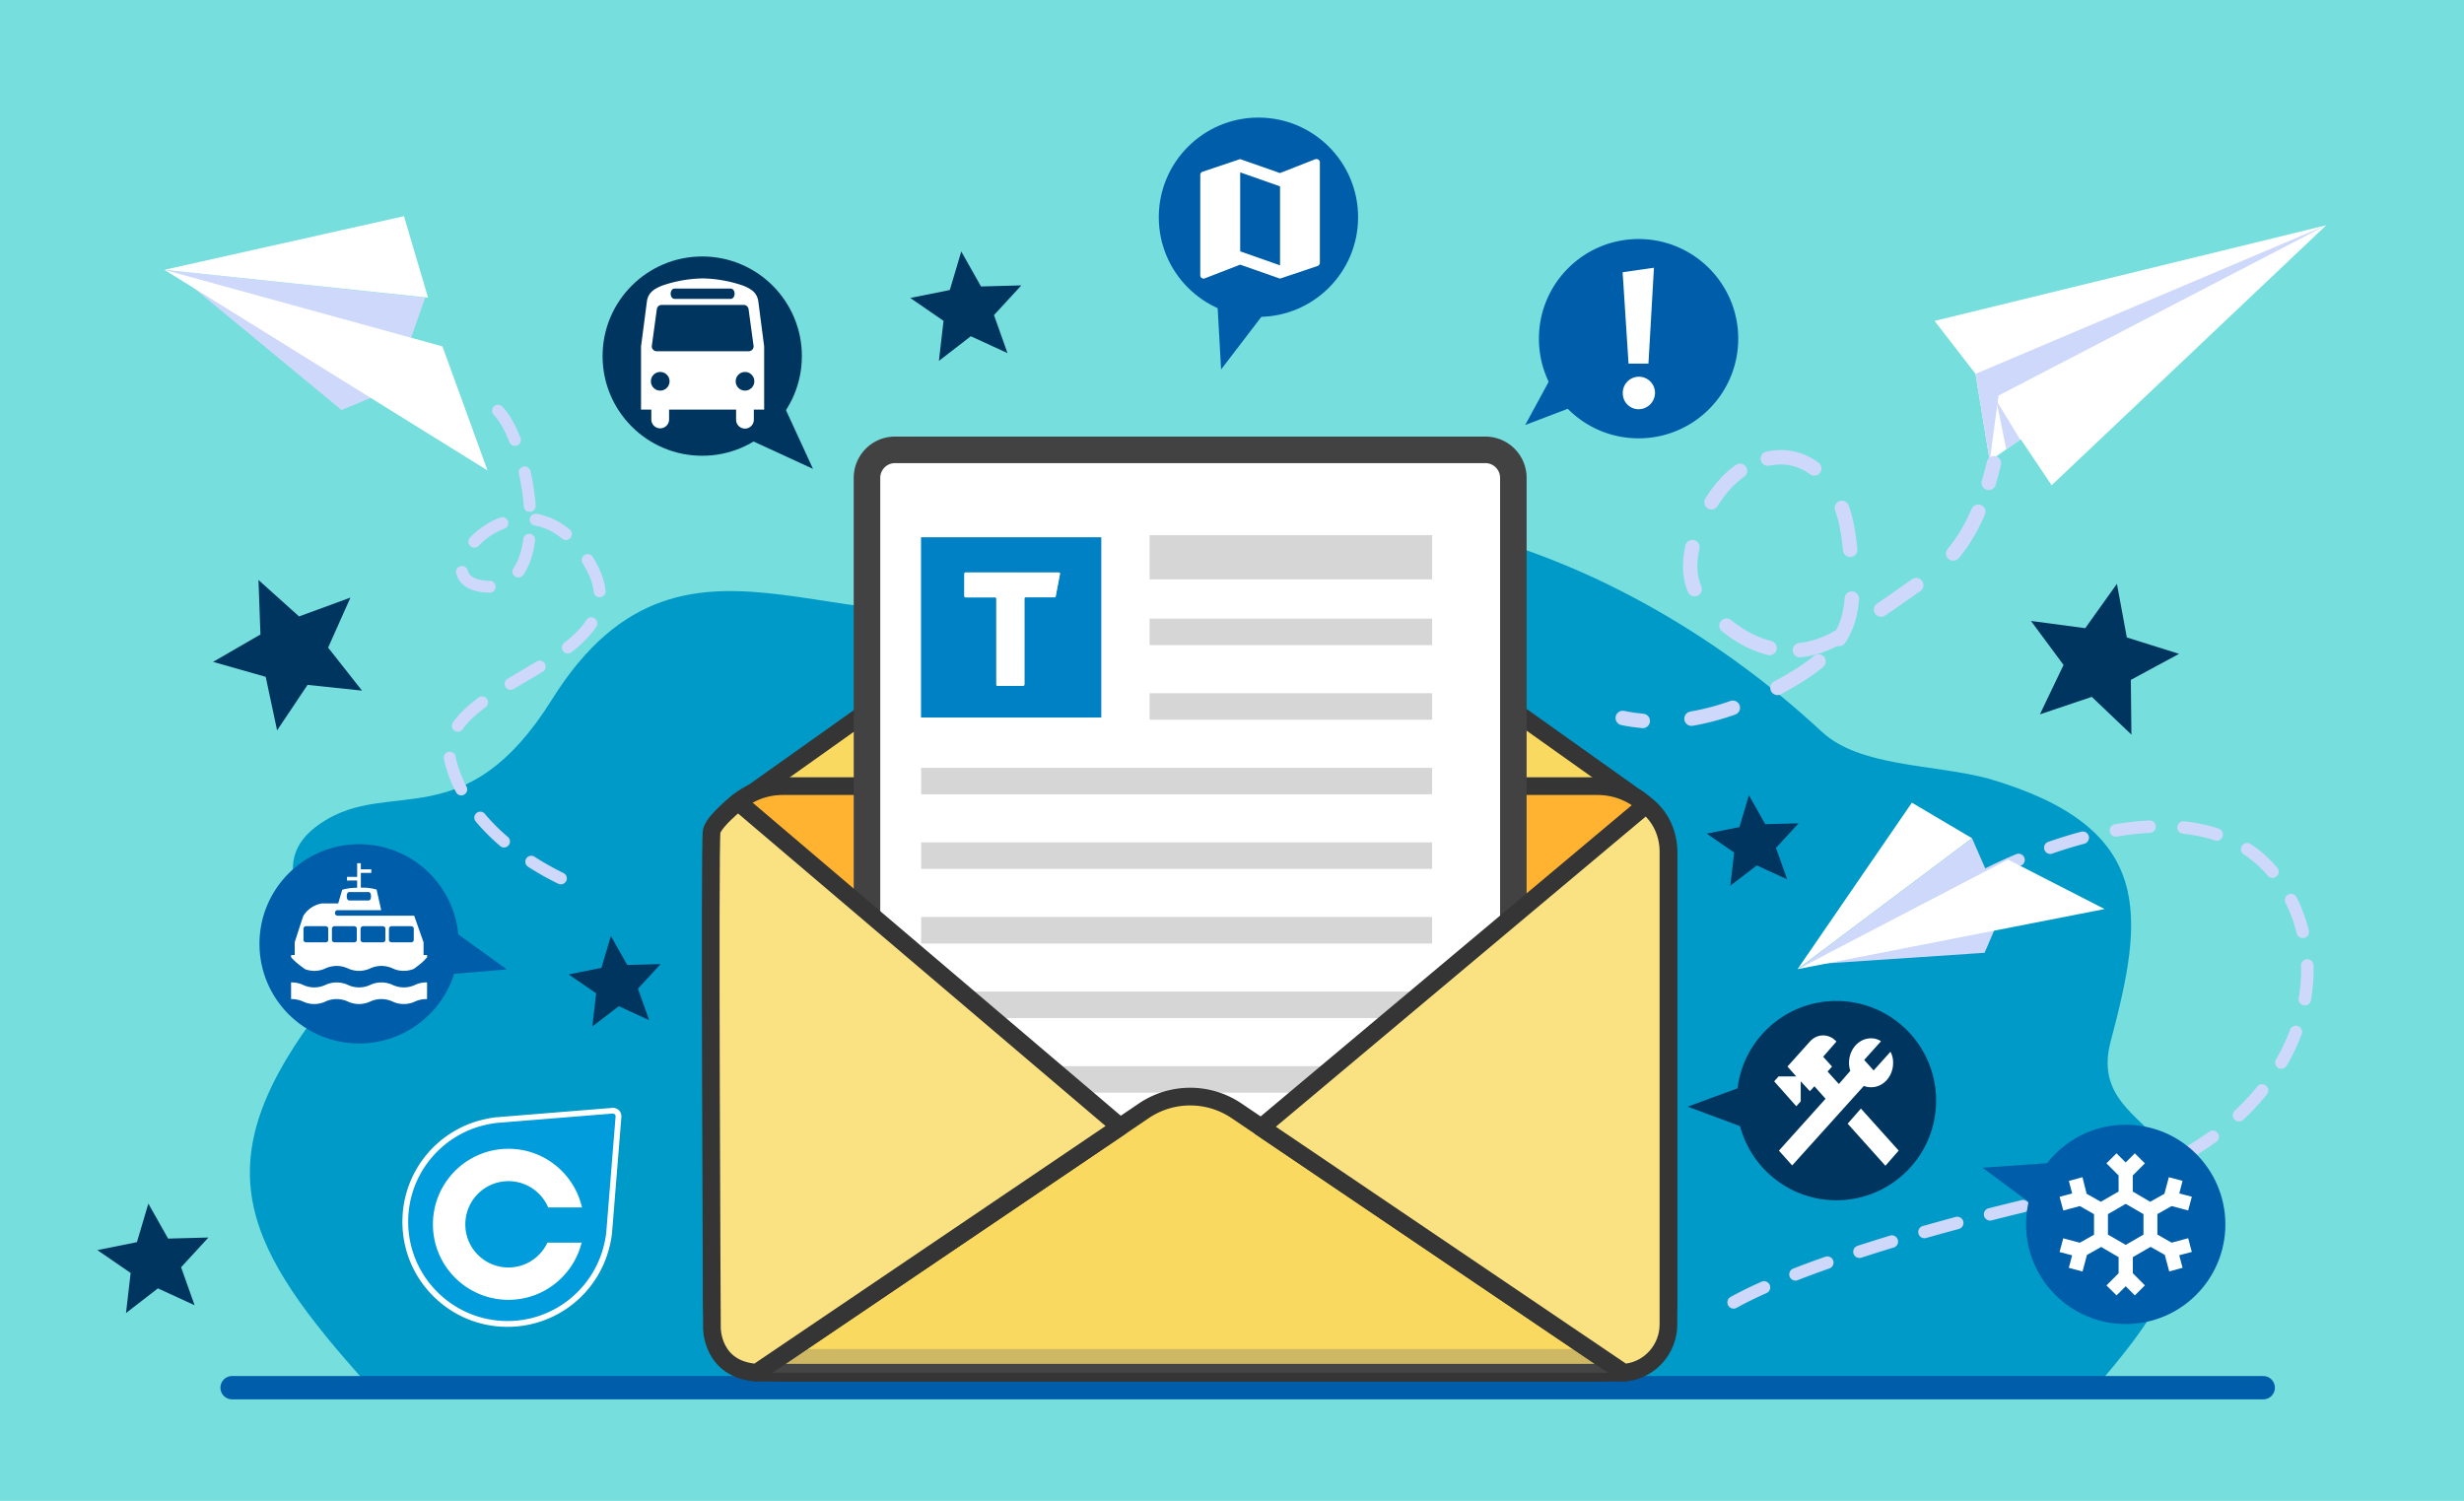 <svg version="1.1" id="Layer_1" xmlns="http://www.w3.org/2000/svg" xmlns:xlink="http://www.w3.org/1999/xlink" x="0" y="0" viewBox="0 0 596.4 363.3" style="enable-background:new 0 0 596.4 363.3" xml:space="preserve"><style>.st2{fill:#005daa}.st3{fill:#fff}.st4{fill:#cdd8fa}.st5{fill:#00355f}.st6{fill:#f9d960;stroke:#353535;stroke-width:4.281;stroke-linejoin:round;stroke-miterlimit:10}.st9{opacity:.5}.st10{fill:#aeaeae}.st12,.st15{stroke-linejoin:round}.st12{fill:#fae282;stroke:#353535;stroke-width:4.281;stroke-miterlimit:10}.st15{fill:none;stroke:#cdd8fa;stroke-width:3.5;stroke-linecap:round}</style><path style="fill:#76dedd" d="M0 0h596.4v363.3H0z"/><path d="M89.25 335.43c-30.16-33.39-39.61-52.89-13.73-88.39 12.75-17.49-17.58-34.74 2.41-47.96 16.53-10.93 34.7 3.8 55.67-29.76 33.44-53.53 75.84-4.47 119.35-28.61 66.34-36.81 140.27-7.84 187.98 36.39 9.25 8.58 26.57 7.78 40.21 11.32 40.81 11.89 37.83 33.23 29.72 63.73-3.55 13.36 6.93 17.73 11.86 24.53 15.16 21.74-.92 42.48-17 60.86l-416.47-2.11z" style="fill:#009ac8"/><path class="st2" d="M547.8 338.73H56.18c-1.56 0-2.83-1.27-2.83-2.83s1.27-2.83 2.83-2.83H547.8c1.56 0 2.83 1.27 2.83 2.83 0 1.57-1.27 2.83-2.83 2.83z"/><path class="st3" d="m468.26 77.68 9.91 12.82 3.44 21.06 7.49-5.25 7.49 11.15 66.46-62.93z"/><path class="st4" d="m488.99 106.44-3.38 2.31-2.4-11.81z"/><path class="st4" d="m478.17 90.5 84.88-35.97-79.32 41.22-2.12 15.81zM419.61 316.76c-.53 0-1.04-.28-1.32-.77-.4-.73-.14-1.65.58-2.05 2.12-1.18 4.64-2.42 7.49-3.69a1.505 1.505 0 1 1 1.23 2.75c-2.77 1.23-5.21 2.44-7.25 3.57-.23.13-.48.19-.73.19zm14.97-6.78c-.6 0-1.17-.36-1.4-.96-.3-.78.08-1.65.86-1.95 2.42-.94 5.03-1.91 7.76-2.87.78-.28 1.65.14 1.92.92.28.79-.14 1.65-.92 1.92-2.7.95-5.28 1.9-7.67 2.83-.19.08-.37.11-.55.11zm15.49-5.48c-.64 0-1.23-.4-1.43-1.04-.26-.79.18-1.64.97-1.9 2.53-.82 5.17-1.65 7.87-2.47.8-.24 1.64.21 1.88 1.01s-.21 1.64-1.01 1.88c-2.68.81-5.31 1.64-7.82 2.45-.14.04-.3.07-.46.07zm15.74-4.78c-.66 0-1.26-.43-1.45-1.09-.23-.8.24-1.63 1.04-1.86 2.58-.73 5.26-1.47 7.95-2.2.8-.22 1.63.26 1.85 1.06.22.8-.26 1.63-1.06 1.85-2.68.72-5.33 1.45-7.9 2.18-.16.04-.3.06-.43.06zm15.88-4.27c-.67 0-1.29-.45-1.46-1.14-.2-.81.28-1.63 1.09-1.83 2.62-.67 5.31-1.33 8-1.98.81-.19 1.62.3 1.82 1.11.19.81-.3 1.62-1.11 1.82-2.68.64-5.35 1.31-7.96 1.97-.14.04-.26.05-.38.05zm15.98-3.85c-.69 0-1.31-.47-1.47-1.17-.19-.81.32-1.62 1.13-1.8 2.18-.5 4.41-.99 6.62-1.48.47-.1.94-.21 1.4-.32a1.504 1.504 0 1 1 .69 2.93l-1.44.33c-2.2.48-4.42.98-6.59 1.47-.12.03-.23.04-.34.04zm15.94-3.99a1.5 1.5 0 0 1-1.43-1.04c-.26-.79.18-1.64.97-1.9 2.59-.84 5.14-1.8 7.56-2.84.76-.33 1.65.02 1.98.79.33.76-.02 1.65-.79 1.98a90.784 90.784 0 0 1-7.82 2.94c-.16.05-.32.07-.47.07zm15.06-6.53c-.53 0-1.04-.28-1.32-.77a1.5 1.5 0 0 1 .58-2.05 70.44 70.44 0 0 0 6.78-4.32 1.504 1.504 0 1 1 1.76 2.44c-2.22 1.6-4.6 3.12-7.07 4.5-.23.14-.48.2-.73.2zm13.27-9.62c-.4 0-.8-.16-1.1-.48-.57-.61-.54-1.56.07-2.13 1.98-1.85 3.81-3.82 5.46-5.85.52-.65 1.47-.75 2.12-.22.65.52.75 1.47.22 2.12a61.433 61.433 0 0 1-5.74 6.16c-.29.27-.66.4-1.03.4zm10.26-12.76c-.26 0-.52-.07-.76-.2-.72-.42-.96-1.34-.55-2.06 1.35-2.33 2.5-4.74 3.41-7.19.29-.78 1.16-1.18 1.94-.88.78.29 1.18 1.16.88 1.94a49.74 49.74 0 0 1-3.63 7.64c-.26.48-.77.75-1.29.75zm5.68-15.33c-.09 0-.17-.01-.26-.02-.82-.14-1.37-.92-1.23-1.74.39-2.25.59-4.53.59-6.76 0-.37-.01-.75-.02-1.12-.02-.83.63-1.53 1.46-1.55.83-.02 1.53.63 1.55 1.46.01.4.02.8.02 1.21 0 2.41-.21 4.86-.63 7.28-.12.72-.76 1.24-1.48 1.24zm-.51-16.31c-.68 0-1.29-.46-1.46-1.14-.63-2.55-1.55-5.04-2.72-7.39-.37-.74-.07-1.65.68-2.02.74-.37 1.65-.07 2.02.68 1.27 2.55 2.26 5.24 2.95 8.01.2.81-.29 1.63-1.1 1.83-.13.02-.25.03-.37.03zm-76.25-13.97a1.51 1.51 0 0 1-.67-2.86c2.47-1.23 5.01-2.4 7.55-3.47.77-.32 1.65.03 1.97.8.32.77-.03 1.65-.8 1.97-2.48 1.05-4.97 2.19-7.38 3.4-.21.11-.44.16-.67.16zm68.93-.59c-.43 0-.85-.18-1.15-.53-1.7-2-3.65-3.73-5.81-5.16-.69-.46-.88-1.39-.43-2.09.46-.69 1.39-.88 2.09-.43 2.39 1.58 4.56 3.5 6.44 5.72.54.63.46 1.59-.17 2.12-.28.25-.62.37-.97.37zm-53.79-5.8c-.62 0-1.21-.39-1.42-1.01-.27-.79.14-1.64.93-1.92 2.69-.93 5.37-1.76 7.97-2.45.8-.21 1.63.27 1.84 1.07.21.8-.27 1.63-1.07 1.84-2.53.67-5.13 1.47-7.75 2.38-.17.06-.34.09-.5.09zm40.28-3.19c-.16 0-.32-.02-.47-.08-2.38-.79-4.97-1.33-7.72-1.63-.83-.09-1.43-.83-1.34-1.66.09-.83.83-1.43 1.66-1.34 2.95.32 5.76.91 8.34 1.76.79.26 1.22 1.11.96 1.9-.2.65-.79 1.05-1.43 1.05zm-24.4-.99a1.5 1.5 0 0 1-1.48-1.26c-.14-.82.41-1.6 1.23-1.74 2.87-.49 5.68-.8 8.34-.93.83-.04 1.54.6 1.58 1.43.04.83-.6 1.54-1.43 1.58-2.54.13-5.23.43-7.99.89-.08.03-.16.03-.25.03z"/><path class="st4" d="m477.32 202.9 3.8 8.68-46.03 23.01z"/><path class="st4" d="m484.15 221.79-3.79 8.84-43.21 2.89z"/><path class="st3" d="m477.32 202.9-42.23 31.69 27.67-40.3zM435.09 234.59l74.32-14.55-23.39-11.98z"/><path class="st4" d="m102.91 72.05-3.8 10.87-59.32-17.61z"/><path class="st4" d="m94.06 94.52-11.4 4.73L42.5 66.06z"/><path class="st3" d="M39.79 65.31 118 113.87l-10.91-30.03zM103.61 72.05l-63.82-6.74 57.99-12.98z"/><path class="st4" d="M135.75 214.06c-.21 0-.42-.05-.62-.14-1.69-.81-4.33-2.19-7.32-4.12a1.45 1.45 0 0 1-.43-2 1.45 1.45 0 0 1 2-.43c2.86 1.85 5.39 3.16 7 3.94.72.35 1.02 1.21.68 1.93-.25.52-.77.82-1.31.82zM122 205.14c-.33 0-.67-.11-.94-.35-2.22-1.9-4.23-3.92-5.95-5.99a1.442 1.442 0 0 1 2.21-1.85c1.62 1.95 3.51 3.85 5.61 5.64.61.52.68 1.43.16 2.04-.28.34-.68.51-1.09.51zm-10.35-12.61c-.52 0-1.03-.28-1.28-.78a32.957 32.957 0 0 1-2.67-6.88c-.11-.41-.2-.83-.26-1.24-.13-.79.41-1.53 1.2-1.65.79-.13 1.53.41 1.65 1.2.05.31.12.64.2.96.56 2.13 1.38 4.24 2.44 6.28.37.71.09 1.58-.61 1.95-.22.1-.44.16-.67.16zm-.83-15.4c-.29 0-.57-.08-.83-.26-.65-.46-.81-1.36-.36-2.01 1.38-1.98 3.42-3.94 6.21-6 .64-.47 1.55-.34 2.02.31.47.64.34 1.55-.31 2.02-2.54 1.87-4.36 3.62-5.56 5.33-.27.39-.72.61-1.17.61zm12.77-10.15a1.44 1.44 0 0 1-.74-2.68c.94-.56 1.89-1.13 2.85-1.69 1.39-.82 2.82-1.66 4.2-2.51a1.448 1.448 0 0 1 1.51 2.47c-1.4.85-2.84 1.71-4.24 2.53-.95.56-1.9 1.12-2.83 1.68-.25.13-.5.2-.75.2zm13.86-8.8c-.43 0-.86-.19-1.14-.56-.49-.63-.38-1.54.25-2.03 2.43-1.9 4.19-3.7 5.37-5.51a1.44 1.44 0 0 1 2-.42c.67.44.86 1.33.42 2-1.36 2.08-3.32 4.11-6.01 6.21-.27.21-.58.31-.89.31zm7.69-13.61c-.73 0-1.36-.55-1.44-1.3-.17-1.69-.77-3.5-1.79-5.38-.3-.55-.61-1.09-.92-1.6a1.448 1.448 0 0 1 2.47-1.51c.34.56.68 1.14 1 1.74 1.2 2.22 1.91 4.39 2.12 6.46.08.79-.5 1.5-1.29 1.58-.06 0-.1.01-.15.01zm-26.76-1.12c-.41 0-.84-.02-1.28-.06-4.99-.48-6.33-3.11-6.68-4.63-.18-.78.3-1.55 1.08-1.73.78-.18 1.55.3 1.73 1.08.4 1.7 2.47 2.25 4.15 2.41.34.03.68.05 1 .05h.12c.8-.01 1.45.63 1.46 1.43.01.8-.63 1.45-1.43 1.46l-.15-.01zm7.09-3.66c-.28 0-.57-.08-.82-.26-.65-.46-.82-1.36-.36-2.01 1.18-1.7 1.98-4.08 2.37-7.06.1-.79.83-1.35 1.62-1.24.79.1 1.35.83 1.24 1.62-.45 3.45-1.42 6.25-2.86 8.33-.29.4-.74.62-1.19.62zm-10.66-7.23a1.44 1.44 0 0 1-1.05-2.43c1.98-2.11 4.58-3.83 7.33-4.86.75-.28 1.58.1 1.86.84.28.75-.1 1.58-.84 1.86-2.34.88-4.55 2.35-6.24 4.14-.3.29-.68.45-1.06.45zm22.16-1.84c-.33 0-.65-.11-.92-.33-2.05-1.7-4.28-2.77-6.64-3.18a1.44 1.44 0 0 1-1.17-1.67c.14-.79.88-1.31 1.67-1.17 2.86.5 5.55 1.78 7.99 3.81.61.51.7 1.42.19 2.03-.3.33-.71.51-1.12.51zm-8.75-6.82c-.75 0-1.38-.58-1.44-1.33-.2-2.58-.6-5.24-1.19-7.91-.17-.78.32-1.55 1.1-1.72.78-.17 1.55.32 1.72 1.1.62 2.8 1.05 5.6 1.25 8.31.06.8-.53 1.49-1.33 1.55h-.11zm-3.58-15.97c-.58 0-1.12-.35-1.34-.91-1.17-2.96-2.51-5.3-3.77-6.58-.56-.57-.55-1.48.01-2.04.57-.56 1.48-.55 2.04.01 1.55 1.57 3.07 4.18 4.4 7.55a1.442 1.442 0 0 1-1.34 1.97z"/><path class="st5" d="m178.87 105.25 9.67-9.67 8.24 17.91z"/><circle id="Ellipse_4" class="st5" cx="169.97" cy="86.2" r="24.12"/><path id="Path_33" class="st3" d="M181.21 85.02h-22.27c-.65 0-1.18-.53-1.18-1.18 0-.1.02-.21.04-.31l1.19-8.75c.11-.56.59-.97 1.16-.97h19.86c.57 0 1.06.41 1.17.97l1.19 8.75c.02.1.03.21.04.31-.02.65-.55 1.18-1.2 1.18zm-.89 9.53c-1.25 0-2.25-1.02-2.25-2.26s1.02-2.25 2.26-2.25c1.24 0 2.25 1.01 2.25 2.25 0 1.25-1.01 2.26-2.26 2.26zm-20.52 0a2.256 2.256 0 1 1 .01 0h-.01zm3.53-24.7h13.48c1.33 0 1.33 2.5 0 2.5h-13.48c-1.33-.01-1.33-2.5 0-2.5zm20.19 2.9c-.4-2-1.69-2.8-3.62-3.6-3.16-1.1-6.48-1.7-9.83-1.76-3.35.06-6.67.66-9.84 1.76-1.93.8-3.22 1.61-3.62 3.6l-1.45 11.1v15.29h2.49v2.39c0 1.19.96 2.15 2.15 2.15s2.15-.96 2.15-2.15v-2.39h16.22v2.39a2.14 2.14 0 0 0 2.08 2.21c1.19.04 2.18-.9 2.21-2.08v-2.52h2.5V83.85l-1.44-11.1z"/><path id="star_navy-2" class="st5" d="m74.44 165.78 13.18 1.39-8.2-10.41 5.4-12.11-12.44 4.56-9.82-8.82.48 13.19-11.47 6.63 12.74 3.62 2.76 12.96 7.37-11.01z"/><g id="XMLID_9_"><path id="XMLID_165_" class="st6" d="m181.67 192.27 96.11-68.29a18.314 18.314 0 0 1 21.06 0l95.82 68.14-212.99.15z"/><path id="XMLID_62_" d="M386.71 332.27H189.44c-9.46 0-17.12-7.67-17.12-17.12V207.41c0-9.46 7.67-17.12 17.12-17.12h197.27c9.46 0 17.12 7.67 17.12 17.12v107.74c.01 9.46-7.66 17.12-17.12 17.12z" style="fill:#ffb331;stroke:#353535;stroke-width:4.281;stroke-linejoin:round;stroke-miterlimit:10"/><path id="XMLID_78_" d="M209.85 115.67v159.17a6.78 6.78 0 0 0 6.78 6.78h142.89a6.78 6.78 0 0 0 6.78-6.78V115.67a6.78 6.78 0 0 0-6.78-6.78H216.63a6.78 6.78 0 0 0-6.78 6.78z" style="fill:#fff;stroke:#424242;stroke-width:6.421;stroke-linejoin:round;stroke-miterlimit:10"/><g id="XMLID_184_" class="st9"><path id="XMLID_37_" class="st10" d="M278.25 129.54h68.39v10.7h-68.39z"/></g><g id="XMLID_185_" class="st9"><path id="XMLID_36_" class="st10" d="M278.25 149.74h68.39v6.42h-68.39z"/></g><g id="XMLID_187_" class="st9"><path id="XMLID_16_" class="st10" d="M278.25 167.79h68.39v6.42h-68.39z"/></g><g id="XMLID_188_" class="st9"><path id="XMLID_15_" class="st10" d="M222.96 185.85h123.67v6.42H222.96z"/></g><g id="XMLID_189_" class="st9"><path id="XMLID_14_" class="st10" d="M222.96 203.9h123.67v6.42H222.96z"/></g><g id="XMLID_203_" class="st9"><path id="XMLID_13_" class="st10" d="M222.96 221.96h123.67v6.42H222.96z"/></g><g id="XMLID_205_" class="st9"><path id="XMLID_12_" class="st10" d="M222.96 240.01h123.67v6.42H222.96z"/></g><g id="XMLID_208_" class="st9"><path id="XMLID_11_" class="st10" d="M222.96 258.07h123.67v6.42H222.96z"/></g><path id="XMLID_72_" class="st6" d="m183.17 332.27 93.68-63.39a20.038 20.038 0 0 1 22.46 0l93.68 63.39H183.17z"/><path id="XMLID_77_" style="opacity:.3;fill:#6d6d6d" d="M191.64 326.54h192.88l8.46 5.73H183.17z"/><path id="XMLID_65_" class="st12" d="m398.35 194.85-93.08 78.06 87.72 59.36s.32-.01.85-.08c5.76-.81 10-5.81 10-11.62V206.12c0-4.19-1.77-8.25-5.01-10.9-.17-.13-.32-.26-.48-.37z"/><path id="XMLID_75_" class="st12" d="m271.13 272.75-92.47-78.64s-5.84 4.58-6.4 7.08c-.56 2.5.06 120.23.06 120.23s-.14 10.09 10.85 10.85l87.96-59.52z"/></g><path style="fill:#0080c5" d="M222.93 130.05h43.63v43.63h-43.63z"/><linearGradient id="SVGID_1_" gradientUnits="userSpaceOnUse" x1="236.819" y1="160.549" x2="247.891" y2="136.806"><stop offset="0" style="stop-color:#f2f2f2"/><stop offset=".511" style="stop-color:#fff"/><stop offset="1" style="stop-color:#ccc"/></linearGradient><path d="M240.86 144.59c.08 0 .16.03.21.09.05.06.08.21.08.21v20.81c0 .08.03.15.09.21.05.06.13.09.21.09h6.19c.08 0 .15-.03.21-.09.05-.06.09-.13.09-.21v-20.81c0-.08.03-.15.08-.21.06-.06.21-.09.21-.09h7.01c.14 0 .27-.1.29-.24l1.04-5.43a.285.285 0 0 0-.06-.24.299.299 0 0 0-.23-.11h-22.55c-.08 0-.15.03-.21.09-.05.06-.09.13-.09.21v5.43c0 .08.03.15.09.21s.13.09.21.09h7.13z" style="fill:url(#SVGID_1_)"/><path class="st3" d="M247.93 144.89c0-.17.13-.3.3-.3h7c.14 0 .27-.1.29-.24l1.04-5.43a.285.285 0 0 0-.06-.24.299.299 0 0 0-.23-.11h-22.55c-.08 0-.15.03-.21.09-.05.06-.09.13-.09.21v5.43c0 .08.03.15.09.21s.13.09.21.09h7.14c.17 0 .3.13.3.3v20.81c0 .08.03.15.09.21.05.06.13.09.21.09h6.19c.08 0 .15-.03.21-.09.05-.06.09-.13.09-.21v-20.82z"/><path id="star_navy-2_00000034052319802675512590000005921502777749319613_" class="st5" d="m506.31 168.68 9.59 9.14-.14-13.25 11.67-6.3-12.64-3.97-2.4-12.98-7.67 10.74-13.13-1.75 7.88 10.65-5.72 11.95 12.56-4.23z"/><path id="star_navy-2_00000099638895452955997800000011166035769482951579_" class="st5" d="m234.98 81.39 8.88 4.08-3.27-9.2 6.62-7.19-9.76.26-4.78-8.47-2.77 9.33-9.57 1.93 8.05 5.53-1.12 9.7 7.72-5.97z"/><path class="st15" d="M392.78 173.79c1.61.34 3.22.57 4.84.72"/><path d="M409.42 173.96c8.47-1.44 16.75-4.95 24.19-9.35 3.33-1.97 6.65-4.23 9.27-7.04" style="fill:none;stroke:#cdd8fa;stroke-width:3.5;stroke-linecap:round;stroke-linejoin:round;stroke-dasharray:10.36,11.84,11.84,7.4"/><path d="M445.16 154.67c.57-.87 1.07-1.78 1.48-2.75 2.03-4.73 1.82-10.08 1.47-15.21-.35-5.1-.81-10.28-2.74-15s-5.59-9-10.48-10.47c-4.81-1.45-10.18.05-14.2 3.06-4.02 3.01-6.84 7.38-8.93 11.94-2.67 5.84-4.14 13.13-.45 18.39 2.25 3.21 4.83 5.52 7.63 7.62 7.51 5.63 16.1 7 24.5 2.8 3.93-1.97 14.64-9.32 18.2-11.9 4.24-3.07 4.9-2.8 9.28-7.16 4.3-4.28 7.21-9.78 9.29-15.59" style="fill:none;stroke:#cdd8fa;stroke-width:3.5;stroke-linecap:round;stroke-linejoin:round;stroke-dasharray:10.36,11.84,10.36,11.84,11.84,7.4"/><path class="st15" d="M481.36 116.88c.47-1.58.89-3.16 1.26-4.74"/><path id="star_navy-2_00000018234294687430350830000013469667151698460321_" class="st5" d="m38.22 311.86 8.88 4.08-3.27-9.2 6.62-7.19-9.76.26-4.78-8.47-2.77 9.33-9.57 1.93 8.05 5.53-1.12 9.7 7.72-5.97z"/><path d="M122.84 320.48c-6.61 0-12.83-2.57-17.5-7.25s-7.25-10.89-7.25-17.5c0-11.4 7.73-21.26 18.8-24 1.17-.29 2.22-.48 3.22-.59l.21-.02c.25-.02.77-.06 1.19-.09l26.74-2.16h.09c.39 0 .74.15 1 .43s.38.65.35 1.05l-2.15 26.68c-.03.42-.08.95-.09 1.17l-.03.25c-.11 1-.31 2.05-.59 3.22a24.659 24.659 0 0 1-23.99 18.81z" style="fill:#009cdb"/><path class="st3" d="M148.35 269.56c.39 0 .69.31.65.72l-2.15 26.68c-.04.43-.08.97-.09 1.2l-.02.2c-.12 1.07-.33 2.11-.58 3.13-2.59 10.49-12.03 18.27-23.32 18.27-13.28 0-24.05-10.77-24.04-24.05 0-11.28 7.78-20.73 18.27-23.32 1.03-.25 2.06-.45 3.14-.58l.2-.02c.23-.01.77-.06 1.19-.09l26.69-2.16c.02.02.04.02.06.02m0-1.4c-.06 0-.12 0-.17.01l-26.69 2.16-.2.02c-.37.03-.78.06-.96.07h-.08l-.2.02c-1.03.12-2.11.32-3.31.61a25.373 25.373 0 0 0-19.34 24.68c0 6.8 2.64 13.19 7.45 17.99 4.81 4.81 11.2 7.45 17.99 7.45 11.72 0 21.87-7.95 24.68-19.34.3-1.2.5-2.29.61-3.32l.02-.2.01-.05v-.05c.01-.22.05-.74.09-1.14l2.15-26.69c.05-.58-.15-1.16-.53-1.58-.39-.4-.94-.64-1.52-.64z"/><path class="st3" d="M123.06 306.8c4.18 0 7.77-2.46 9.44-6h8.28c-1.99 7.94-9.15 13.83-17.71 13.83-10.09 0-18.28-8.18-18.28-18.28 0-10.1 8.19-18.28 18.28-18.28 8.69 0 15.95 6.07 17.8 14.2h-8.19a10.436 10.436 0 0 0-9.61-6.36c-5.77 0-10.44 4.68-10.44 10.44-.02 5.77 4.66 10.45 10.43 10.45z"/><path id="star_navy-2_00000165921067125113569700000015996563027434957952_" class="st5" d="m149.78 243.56 7.34 3.37-2.71-7.61 5.48-5.95-8.07.21-3.96-7.01-2.29 7.71-7.92 1.59 6.65 4.57-.93 8.02 6.41-4.9z"/><defs><path id="SVGID_00000083056622961297015080000007221253921391084460_" d="M280.49 28.46h48.23v48.23h-48.23z"/></defs><clipPath id="SVGID_00000170959449149321593760000011865354584979490705_"><use xlink:href="#SVGID_00000083056622961297015080000007221253921391084460_" style="overflow:visible"/></clipPath><g id="map_view_blue" style="clip-path:url(#SVGID_00000170959449149321593760000011865354584979490705_)"><circle id="Ellipse_9" class="st2" cx="304.6" cy="52.58" r="24.12"/><path id="Path_168" class="st3" d="m309.83 64.23-9.65-3.39V41.72l9.65 3.39m8.84-6.6h-.26l-8.59 3.38-9.65-3.38-9.07 3.05c-.34.1-.58.41-.58.76v24.32c0 .44.36.8.8.8.09.01.18-.01.26-.05l8.59-3.33 9.65 3.38 9.07-3.05c.33-.11.56-.42.58-.76V39.31a.79.79 0 0 0-.8-.8z"/></g><path class="st2" d="m294.46 69.74 13.08 4.03-11.98 15.66z"/><ellipse class="st3" cx="395.85" cy="81.9" rx="13.65" ry="18.9"/><path id="Path_198" class="st2" d="M396.61 57.86c-13.32 0-24.12 10.8-24.12 24.12s10.8 24.12 24.12 24.12 24.12-10.8 24.12-24.12-10.8-24.12-24.12-24.12zm3.72 6.95L399 88.01h-4.82l-1.43-22.11 7.58-1.09zm.26 30.35a4.014 4.014 0 0 1-3.98 3.9 3.832 3.832 0 0 1-3.82-3.85v-.05c-.04-2.15 1.68-3.93 3.83-3.97s3.93 1.68 3.97 3.83v.14z"/><path class="st2" d="m378.58 85.54 9.01 10.31-18.42 7.02z"/><circle class="st3" cx="444.15" cy="267.05" r="21.35"/><path class="st5" d="M444.5 242.29c-13.32 0-24.12 10.8-24.12 24.12s10.8 24.12 24.12 24.12 24.12-10.8 24.12-24.12-10.8-24.12-24.12-24.12zm-10.71 39.81-3.21-3.58 11.29-12.56-2.7-3.02-1.1 1.19-2.21-2.39v4.85l-1.07 1.19-5.36-6.04 1.07-1.18h4.28l-2.13-2.4 5.42-6.04c1.77-1.98 4.64-1.99 6.41-.02l.02.02-3.21 3.67 2.15 2.38-1.08 1.2 2.73 3.02 2.77-3.19a5.82 5.82 0 0 1-.31-1.9c-.02-3.27 2.34-5.94 5.27-5.97h.06c.85-.01 1.68.23 2.41.71l-4.07 4.53 2.29 2.54 4.07-4.53c.44.82.66 1.76.64 2.71 0 3.25-2.38 5.89-5.3 5.88h-.04c-.59.02-1.18-.09-1.74-.32l-17.35 19.25zm22.57.08L447.22 272l3.21-3.67 9.14 10.18-3.21 3.67z"/><path class="st5" d="m427 261.07-.03 13.68-18.48-6.88z"/><path id="Path_30" class="st2" d="M86.92 252.58c13.32 0 24.12-10.8 24.12-24.12s-10.8-24.12-24.12-24.12-24.12 10.8-24.12 24.12 10.8 24.12 24.12 24.12"/><path id="Path_31" class="st3" d="M103.37 237.8h-.2c-.95 0-1.89.21-2.75.62-1.7.78-3.65.78-5.35 0a6.456 6.456 0 0 0-5.5 0c-1.69.78-3.64.78-5.33 0a6.456 6.456 0 0 0-5.5 0c-1.7.78-3.65.78-5.34 0-.86-.4-1.8-.62-2.75-.62h-.2c0 .45.01 3.39.01 4.05 0 0 .12-.01.18-.01.95 0 1.89.21 2.75.61 1.7.78 3.65.78 5.34 0 1.74-.82 3.76-.82 5.5 0 1.69.78 3.64.78 5.33 0 1.74-.82 3.76-.82 5.5 0 1.7.78 3.65.78 5.35 0 .86-.4 1.8-.61 2.75-.61h.2c.01-.93.01-3.39.01-4.04"/><path id="Path_32" class="st3" d="M84.48 215.93s-.55 0-.55 1.01.55 1.02.55 1.02h4.78s.54.01.54-1.01-.54-1.02-.54-1.02h-4.78zm-4.14 11.54c0 .64.72.63.72.63h4.59c.73 0 .71-.61.71-.61v-2.69c0-.61-.71-.62-.71-.62h-4.6a.652.652 0 0 0-.71.59V227.47m6.93 0c0 .64.72.63.72.63h4.58c.73 0 .71-.61.71-.61v-2.69c0-.61-.71-.62-.71-.62h-4.58a.652.652 0 0 0-.71.59v.03c-.01-.01-.01 2.03-.01 2.67m6.87 0c0 .64.72.63.72.63h4.58c.73 0 .71-.61.71-.61v-2.69c0-.61-.71-.62-.71-.62h-4.58a.652.652 0 0 0-.71.59v.03c-.01-.01-.01 2.03-.01 2.67m-20.7 0c0 .64.72.63.72.63h4.58c.73 0 .71-.61.71-.61v-2.69c0-.61-.71-.62-.71-.62h-4.57a.652.652 0 0 0-.71.59v2.71m29.92 3.68v.56c-.41.48-.86.93-1.34 1.35-.76.67-1.9 1.46-1.9 1.46a6.43 6.43 0 0 1-4.93-.04 6.46 6.46 0 0 0-5.75-.01c-.91.38-1.89.56-2.87.52-.87-.05-1.72-.27-2.51-.64-.85-.38-1.77-.56-2.7-.55a7.28 7.28 0 0 0-2.96.75c-.78.31-1.62.46-2.46.45-.69-.03-1.37-.15-2.03-.37-.62-.41-1.22-.86-1.8-1.34-.6-.47-1.15-1-1.66-1.58v-.56h.86v-3.06s1.7-5.34 2.1-6.43c1-1.59 2.63-2.67 4.48-2.99.98-.01 3.95 0 3.95 0l.97-3.31c1.17-.33 2.39-.49 3.61-.48v-1.76l-2.45.01v-.88h2.46V208.95h.89v1.47h2.53v.87h-2.53v3.58c1.29-.06 2.58.1 3.82.46l1.11 4.99H81.63c-.31 0-.56.37-.56.67 0 .33.24.61.56.66h18.62l2.27 6.46v3.05h.86z"/><path class="st2" d="m103.03 236.31 3.66-13.18 15.99 11.52z"/><ellipse class="st3" cx="514.7" cy="296.2" rx="18.9" ry="19.6"/><path id="Path_199" class="st2" d="M510.22 293.89v4.95l4.3 2.49 4.3-2.49v-4.95l-4.3-2.49-4.3 2.49z"/><path id="Path_200" class="st2" d="M514.52 272.25c-13.32 0-24.12 10.8-24.12 24.12s10.8 24.12 24.12 24.12 24.12-10.8 24.12-24.12c-.01-13.32-10.8-24.12-24.12-24.12zm11.11 28.54 4.01-1.07.88 3.32-3.04.8.8 3.04-3.23.88-1.07-4.01-3.44-1.94-4.3 2.49v3.89l2.92 2.94-2.43 2.43-2.21-2.21-2.21 2.21-2.45-2.42 2.94-2.94v-3.89l-4.22-2.48-3.44 1.94-1.07 4.01-3.32-.89.8-3.03-3.04-.8.89-3.32 4.01 1.07 3.44-1.94v-4.98l-3.43-1.95-4.01 1.07-.89-3.32 3.04-.8-.8-3.04 3.3-.9 1 4.01 3.44 1.94 4.3-2.48v-3.89l-2.95-2.94 2.45-2.42 2.21 2.21 2.21-2.21 2.45 2.42-2.94 2.94v3.89l4.22 2.48 3.44-1.94 1.07-4.01 3.32.89-.79 3.04 3.04.8-.89 3.32-4.01-1.06-3.44 1.94v4.95l3.44 1.96z"/><path class="st2" d="m499.53 281.27-3.83 13.13-15.83-11.74z"/><path id="star_navy-2_00000097478569353209530490000011429848428392562314_" class="st5" d="m425.23 209.48 7.34 3.37-2.71-7.61 5.48-5.95-8.07.21-3.96-7.01-2.29 7.71-7.92 1.59 6.65 4.57-.93 8.02 6.41-4.9z"/></svg>
